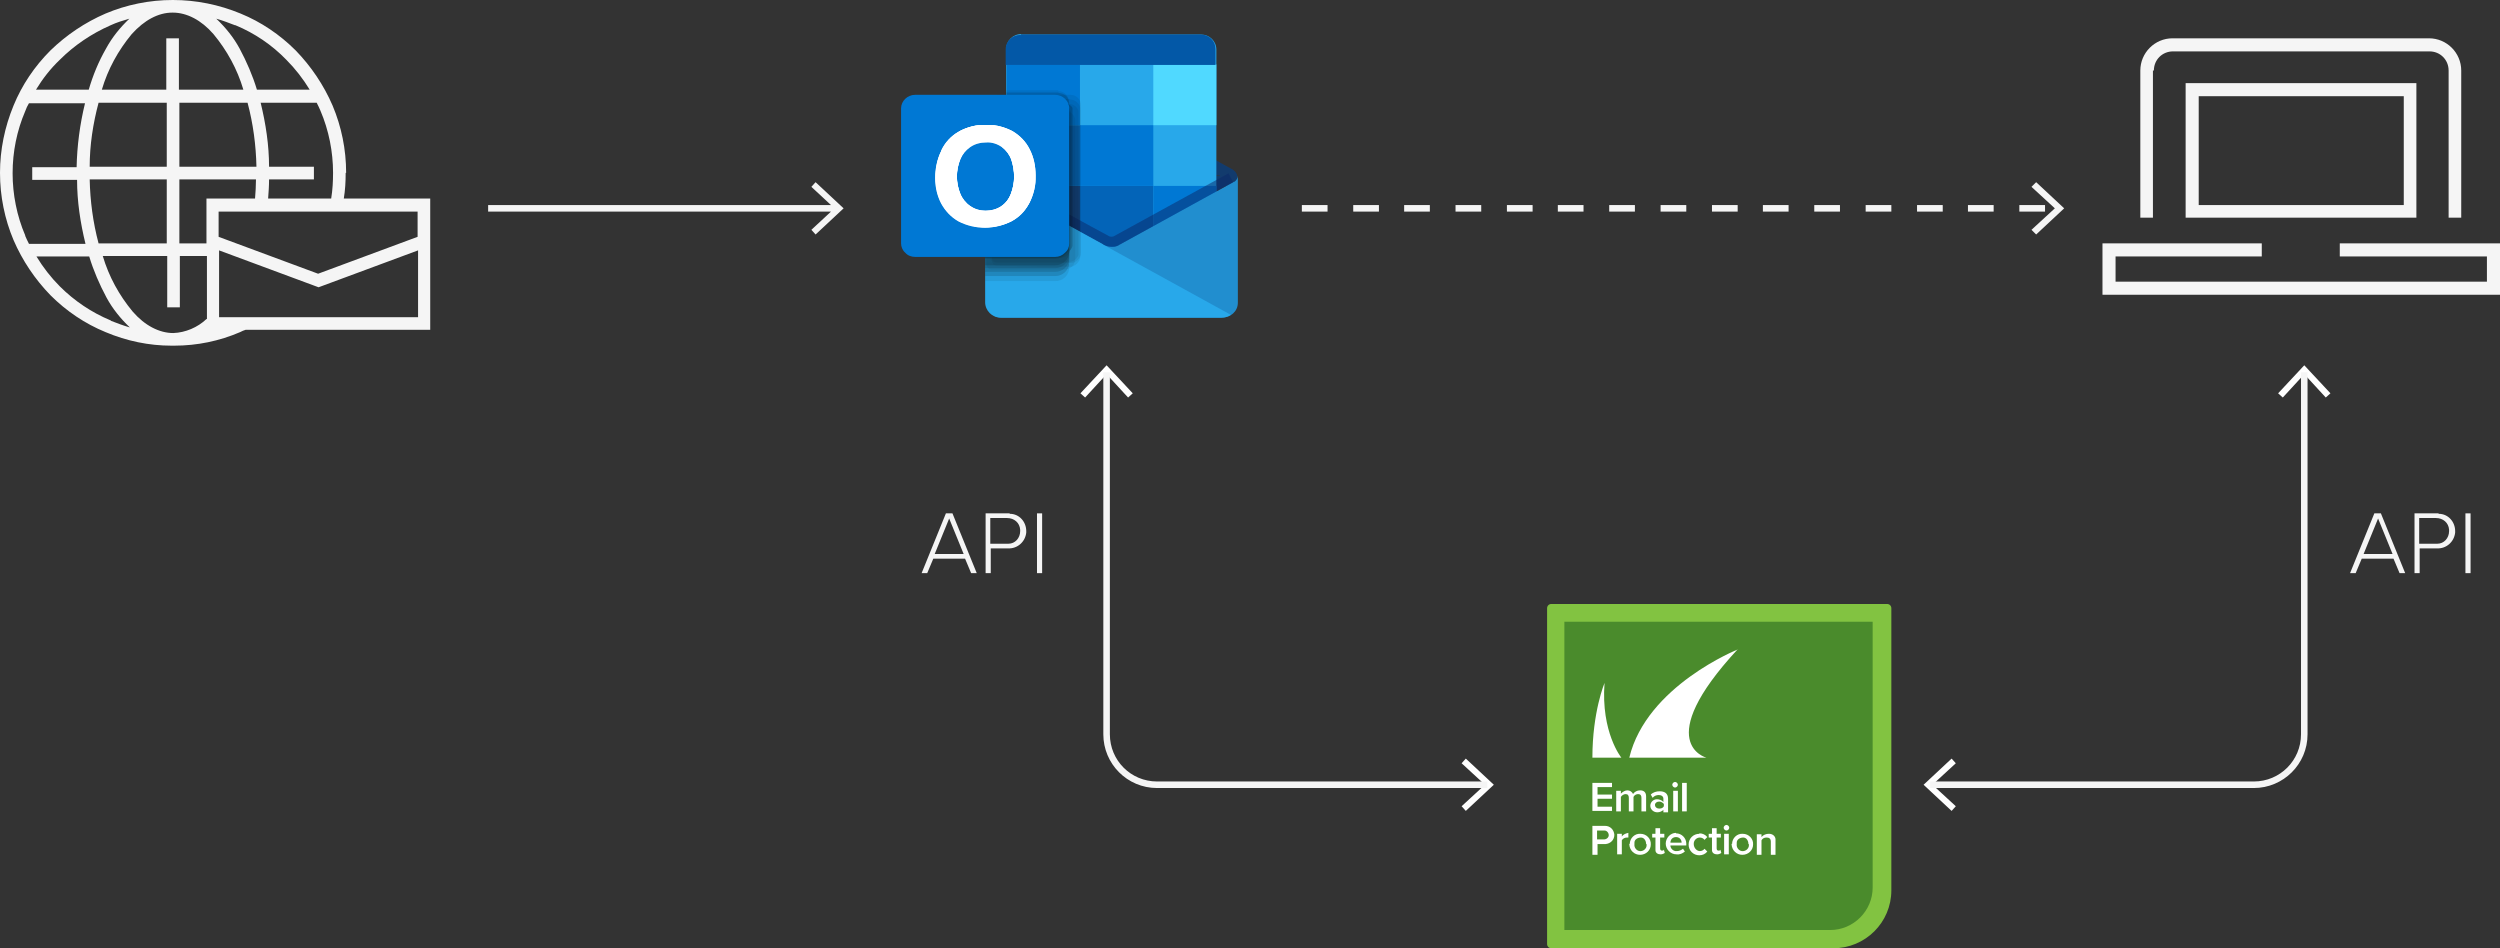 <?xml version="1.0" encoding="UTF-8"?>
<svg id="Layer_1" xmlns="http://www.w3.org/2000/svg" xmlns:xlink="http://www.w3.org/1999/xlink" version="1.1" viewBox="0 0 535.2 203">
  <rect x="0" y="0" width="535.2" height="203" fill="#333333" stroke="none"/>
  <!-- Generator: Adobe Illustrator 29.7.1, SVG Export Plug-In . SVG Version: 2.1.1 Build 8)  -->
  <defs>
    <style>
      .st0 {
        fill: none;
      }

      .st1 {
        fill: #0664b2;
      }

      .st2 {
        opacity: .3;
      }

      .st2, .st3, .st4, .st5, .st6, .st7, .st8 {
        isolation: isolate;
      }

      .st3 {
        opacity: .1;
      }

      .st4 {
        opacity: .2;
      }

      .st5 {
        opacity: 0;
      }

      .st6 {
        opacity: 0;
      }

      .st7 {
        opacity: .5;
      }

      .st8 {
        opacity: .2;
      }

      .st9 {
        fill: url(#linear-gradient2);
      }

      .st10 {
        fill: url(#linear-gradient1);
      }

      .st11 {
        fill: #0358a7;
      }

      .st12 {
        fill: url(#linear-gradient);
      }

      .st13 {
        fill: #0078d4;
      }

      .st14 {
        fill: #4a8b2c;
      }

      .st15 {
        fill: #123b6d;
      }

      .st16 {
        fill: #28a8ea;
      }

      .st17 {
        clip-path: url(#clippath-17);
      }

      .st18 {
        clip-path: url(#clippath-19);
      }

      .st19 {
        clip-path: url(#clippath-11);
      }

      .st20 {
        clip-path: url(#clippath-16);
      }

      .st21 {
        clip-path: url(#clippath-18);
      }

      .st22 {
        clip-path: url(#clippath-10);
      }

      .st23 {
        clip-path: url(#clippath-15);
      }

      .st24 {
        clip-path: url(#clippath-13);
      }

      .st25 {
        clip-path: url(#clippath-14);
      }

      .st26 {
        clip-path: url(#clippath-12);
      }

      .st27 {
        clip-path: url(#clippath-20);
      }

      .st28 {
        clip-path: url(#clippath-21);
      }

      .st29 {
        clip-path: url(#clippath-22);
      }

      .st30 {
        clip-path: url(#clippath-1);
      }

      .st31 {
        clip-path: url(#clippath-3);
      }

      .st32 {
        clip-path: url(#clippath-4);
      }

      .st33 {
        clip-path: url(#clippath-2);
      }

      .st34 {
        clip-path: url(#clippath-7);
      }

      .st35 {
        clip-path: url(#clippath-6);
      }

      .st36 {
        clip-path: url(#clippath-9);
      }

      .st37 {
        clip-path: url(#clippath-8);
      }

      .st38 {
        clip-path: url(#clippath-5);
      }

      .st39 {
        fill: #fff;
      }

      .st40 {
        fill: #0364b8;
      }

      .st41 {
        fill: #82c341;
      }

      .st42 {
        opacity: .4;
      }

      .st43 {
        opacity: .7;
      }

      .st44 {
        fill: #50d9ff;
      }

      .st45 {
        fill: #f5f5f5;
      }

      .st46 {
        fill: #14447d;
      }

      .st47 {
        fill: #0a2767;
      }

      .st48 {
        clip-path: url(#clippath);
      }
    </style>
    <clipPath id="clippath">
      <path class="st0" d="M264.2,38.9h0l-24.4,13.4c-.1,0-.2.1-.3.2-.9.5-2,.5-3,0-.1,0-.2-.1-.3-.2l-24.4-13.4c-.5-.3-.7-.7-.7-1.3v27.1c0,1.8,1.5,3.3,3.3,3.3,0,0,0,0,0,0h47.2c1.8,0,3.4-1.3,3.4-3.2,0,0,0,0,0,0h0v-27.2c0,.5-.3,1-.7,1.3h0Z"/>
    </clipPath>
    <linearGradient id="linear-gradient" x1="-52.3" y1="260.5" x2="-52.3" y2="260.5" gradientTransform="translate(5400.7 15180.9) scale(103.2 -58.1)" gradientUnits="userSpaceOnUse">
      <stop offset="0" stop-color="#35b8f1"/>
      <stop offset=".8" stop-color="#0d64ad"/>
      <stop offset="1" stop-color="#0d64ad"/>
    </linearGradient>
    <clipPath id="clippath-1">
      <rect class="st0" x="211.8" y="37" width="52.3" height="15.8"/>
    </clipPath>
    <clipPath id="clippath-2">
      <rect class="st0" x="210.5" y="19.3" width="21.8" height="40.9"/>
    </clipPath>
    <clipPath id="clippath-3">
      <rect class="st0" x="213.2" y="20.3" width="19.1" height="35.4"/>
    </clipPath>
    <clipPath id="clippath-4">
      <rect class="st0" x="210.9" y="25.4" width="18" height="34.8"/>
    </clipPath>
    <clipPath id="clippath-5">
      <rect class="st0" x="210.9" y="23.4" width="18" height="34.8"/>
    </clipPath>
    <clipPath id="clippath-6">
      <rect class="st0" x="212.3" y="20.3" width="19" height="36"/>
    </clipPath>
    <clipPath id="clippath-7">
      <rect class="st0" x="212.3" y="21.2" width="19.1" height="35.9"/>
    </clipPath>
    <clipPath id="clippath-8">
      <rect class="st0" x="210.7" y="20.3" width="18.2" height="32.3"/>
    </clipPath>
    <clipPath id="clippath-9">
      <rect class="st0" x="210.9" y="24.3" width="18" height="34.8"/>
    </clipPath>
    <clipPath id="clippath-10">
      <rect class="st0" x="210.9" y="21.3" width="18" height="34.1"/>
    </clipPath>
    <clipPath id="clippath-11">
      <rect class="st0" x="210.9" y="21.3" width="18" height="33.9"/>
    </clipPath>
    <clipPath id="clippath-12">
      <rect class="st0" x="210.9" y="22" width="18" height="34.8"/>
    </clipPath>
    <clipPath id="clippath-13">
      <rect class="st0" x="210.9" y="22.6" width="18" height="34.8"/>
    </clipPath>
    <clipPath id="clippath-14">
      <rect class="st0" x="211.9" y="22.2" width="19" height="33.9"/>
    </clipPath>
    <clipPath id="clippath-15">
      <rect class="st0" x="210.9" y="22.2" width="18.3" height="33.1"/>
    </clipPath>
    <clipPath id="clippath-16">
      <rect class="st0" x="210.5" y="20.4" width="19.1" height="33.9"/>
    </clipPath>
    <clipPath id="clippath-17">
      <rect class="st0" x="211.2" y="23.8" width="19" height="33.9"/>
    </clipPath>
    <clipPath id="clippath-18">
      <rect class="st0" x="210.7" y="19.3" width="18.1" height="33.9"/>
    </clipPath>
    <clipPath id="clippath-19">
      <rect class="st0" x="210.7" y="19.8" width="18.2" height="33.9"/>
    </clipPath>
    <clipPath id="clippath-20">
      <rect class="st0" x="200.3" y="26.8" width="21.4" height="22"/>
    </clipPath>
    <clipPath id="clippath-21">
      <path class="st0" d="M214.5,31.4c.9.7,1.6,1.6,2,2.7.4,1.2.6,2.5.6,3.7,0,1.3-.2,2.5-.7,3.7-.4,1.1-1.1,2-2,2.6-1,.7-2.2,1-3.4,1-1.2,0-2.3-.3-3.3-1-.9-.6-1.7-1.6-2.1-2.6-1-2.4-1-5.1,0-7.6.5-1.1,1.2-2,2.1-2.6,1-.7,2.2-1,3.4-1,1.2,0,2.4.3,3.4,1M205.3,28.2c-1.6.9-2.9,2.3-3.7,4h0c-.9,1.8-1.3,3.8-1.3,5.8,0,1.9.4,3.8,1.3,5.5.8,1.6,2.1,2.9,3.7,3.8,3.6,1.8,7.8,1.8,11.3,0,1.6-.9,2.9-2.3,3.8-3.9.9-1.8,1.4-3.8,1.3-5.9,0-1.9-.4-3.9-1.3-5.6-.8-1.6-2.1-2.9-3.6-3.8-1.7-.9-3.6-1.4-5.5-1.4-.1,0-.3,0-.4,0-1.9,0-3.8.5-5.5,1.4h0Z"/>
    </clipPath>
    <linearGradient id="linear-gradient1" x1="-58" y1="258.9" x2="-57.9" y2="258.9" gradientTransform="translate(1243.5 5854.4) scale(21.5 -22.5)" gradientUnits="userSpaceOnUse">
      <stop offset="0" stop-color="#f2f2f2"/>
      <stop offset="1" stop-color="#fff"/>
    </linearGradient>
    <clipPath id="clippath-22">
      <path class="st0" d="M214.5,31.4c.9.7,1.6,1.6,2,2.7.4,1.2.6,2.5.6,3.7,0,1.3-.2,2.5-.7,3.7-.4,1.1-1.1,2-2,2.6-1,.7-2.2,1-3.4,1-1.2,0-2.3-.3-3.3-1-.9-.6-1.7-1.6-2.1-2.6-1-2.4-1-5.1,0-7.6.5-1.1,1.2-2,2.1-2.6,1-.7,2.2-1,3.4-1,1.2,0,2.4.3,3.4,1M205.3,28.2c-1.6.9-2.9,2.3-3.7,4h0c-.9,1.8-1.3,3.8-1.3,5.8,0,1.9.4,3.8,1.3,5.5.8,1.6,2.1,2.9,3.7,3.8,3.6,1.8,7.8,1.8,11.3,0,1.6-.9,2.9-2.3,3.8-3.9.9-1.8,1.4-3.8,1.3-5.9,0-1.9-.4-3.9-1.3-5.6-.8-1.6-2.1-2.9-3.6-3.8-1.7-.9-3.6-1.4-5.5-1.4-.1,0-.3,0-.4,0-1.9,0-3.8.5-5.5,1.4h0Z"/>
    </clipPath>
    <linearGradient id="linear-gradient2" x1="-58" y1="258.9" x2="-57.9" y2="258.9" gradientTransform="translate(1243.5 5854.4) scale(21.5 -22.5)" gradientUnits="userSpaceOnUse">
      <stop offset="0" stop-color="#f2f2f2"/>
      <stop offset="1" stop-color="#fff"/>
    </linearGradient>
  </defs>
  <path id="Path_14019" class="st15" d="M263,36.1c1,0,1.9.8,1.9,1.9s-.8,1.9-1.9,1.9c-1,0-1.9-.8-1.9-1.9,0-1,.8-1.9,1.9-1.9h0"/>
  <path id="Path_14020" class="st15" d="M212.4,35.4c1.2,0,2.3,1,2.3,2.3,0,1.2-1,2.3-2.3,2.3-1.2,0-2.3-1-2.3-2.3,0-1.2,1-2.3,2.3-2.3h0"/>
  <path id="Path_14021" class="st15" d="M237.9,37.6h-26.3v1.3l24.4,13.4.3.2c.9.5,2.1.5,3,0l.3-.2,24.4-13.4v-1.3h-26.3Z"/>
  <path id="Path_14022" class="st15" d="M237.9,37.6h-26.3v-1.3l24.4-13.4.3-.2c.9-.5,2.1-.5,3,0l.3.2,24.3,13.4v1.2h-26.2"/>
  <path id="Path_14023" class="st16" d="M218.6,7.4h38.6c1.7,0,3.2,1.4,3.2,3.2h0v49.8c0,1.7-1.4,3.2-3.2,3.2h-38.6c-1.7,0-3.2-1.4-3.2-3.2h0V10.5c0-1.7,1.4-3.2,3.2-3.2h0"/>
  <rect id="Rectangle_3750" class="st46" x="215.5" y="39.8" width="17.9" height="13.5"/>
  <rect id="Rectangle_3751" class="st40" x="231.2" y="39.8" width="15.7" height="13.5"/>
  <rect id="Rectangle_3752" class="st1" x="215.5" y="26.8" width="15.7" height="13"/>
  <path id="Path_14024" class="st13" d="M246.9,39.8h13.5v13.5h-13.5v-13.5ZM231.2,26.8h15.7v13h-15.7v-13ZM215.5,13.8h15.7v13h-15.7v-13Z"/>
  <rect id="Rectangle_3753" class="st44" x="246.9" y="13.8" width="13.5" height="13"/>
  <path id="Path_14025" class="st11" d="M218.6,7.4h38.5c.8,0,1.6.3,2.2.9.6.6.9,1.3.9,2.2v3.4h-44.9v-3.4c0-1.7,1.5-3.1,3.2-3"/>
  <g id="Group_7378">
    <g class="st48">
      <g id="Group_7377">
        <path id="Path_14026" class="st12" d="M289.6,59.1l-62.8,22.8-40.5-35.3,62.8-22.8,40.5,35.3Z"/>
      </g>
    </g>
  </g>
  <g id="Group_7440">
    <g id="Group_7439">
      <g id="Group_7381" class="st7">
        <g id="Group_7380">
          <g class="st30">
            <g id="Group_7379">
              <path id="Path_14028" class="st47" d="M237.9,52.8c-.5,0-1-.1-1.5-.3l-24.6-13.5,1.1-1.9s24.1,13.3,24.6,13.5c.3.1.6.1.9,0l24.6-13.5,1,1.9-24.7,13.6c-.5.2-1,.3-1.5.3"/>
            </g>
          </g>
        </g>
      </g>
      <path id="Path_14029" class="st16" d="M214.3,68h47.2c.7,0,1.4-.2,2-.6l-27.1-14.9c-.1,0-.2-.1-.3-.2l-24.4-13.4-.8-.4v26.2c0,1.8,1.5,3.3,3.3,3.3h0"/>
      <g id="Group_7435" class="st43">
        <g id="Group_7434">
          <g class="st33">
            <g id="Group_7433">
              <g id="Group_7384" class="st5">
                <g id="Group_7383">
                  <g class="st31">
                    <g id="Group_7382">
                      <path id="Path_14030" d="M231.6,20.3h-18.2c0,.1-.1.3-.1.5v33.8c0,.6.5,1.1,1.1,1.1h15.7c1.2,0,2.2-1,2.3-2.2,0,0,0,0,0,0h0v-31.6c0-.6-.3-1.2-.7-1.6"/>
                    </g>
                  </g>
                </g>
              </g>
              <g id="Group_7387" class="st3">
                <g id="Group_7386">
                  <g class="st32">
                    <g id="Group_7385">
                      <path id="Path_14031" d="M225.9,25.4h-15v34.8h15c1.6,0,2.9-1.2,3-2.8v-29.3c0-1.6-1.4-2.8-3-2.8"/>
                    </g>
                  </g>
                </g>
              </g>
              <g id="Group_7390" class="st8">
                <g id="Group_7389">
                  <g class="st38">
                    <g id="Group_7388">
                      <path id="Path_14032" d="M225.9,23.4h-15v34.8h15c1.6,0,2.9-1.2,3-2.8v-29.3c0-1.6-1.4-2.8-3-2.7"/>
                    </g>
                  </g>
                </g>
              </g>
              <g id="Group_7393" class="st3">
                <g id="Group_7392">
                  <g class="st35">
                    <g id="Group_7391">
                      <path id="Path_14033" d="M229.2,20.3h-15.7c-.6,0-1.1.5-1.1,1.1v33.8c0,.6.5,1.1,1.1,1.1h15.7c1.2,0,2.2-1,2.2-2.2v-31.6c0-1.2-1-2.2-2.2-2.2"/>
                    </g>
                  </g>
                </g>
              </g>
              <g id="Group_7396" class="st3">
                <g id="Group_7395">
                  <g class="st34">
                    <g id="Group_7394">
                      <path id="Path_14034" d="M229.1,21.2h-15.7c-.6,0-1.1.5-1.1,1.1v33.5c0,.6.5,1.1,1.1,1.1l15.5.3c1.3-.1,2.3-1.1,2.4-2.4v-31.3c0-1.2-1-2.2-2.3-2.2"/>
                    </g>
                  </g>
                </g>
              </g>
              <g id="Group_7399" class="st6">
                <g id="Group_7398">
                  <g class="st37">
                    <g id="Group_7397">
                      <path id="Path_14035" d="M210.9,20.3v26.8h-.2v4.4c0,.6.5,1.1,1.1,1.1,0,0,0,0,0,0h0l12.5-2.2c1.2,0,4.6-1,4.6-2.2v-27.3c0-.2,0-.4-.1-.6h-17.8Z"/>
                    </g>
                  </g>
                </g>
              </g>
              <g id="Group_7402" class="st8">
                <g id="Group_7401">
                  <g class="st36">
                    <g id="Group_7400">
                      <path id="Path_14036" d="M225.9,24.3h-15v34.8h15c1.6,0,2.9-1.2,3-2.8v-29.3c0-1.6-1.4-2.8-3-2.8"/>
                    </g>
                  </g>
                </g>
              </g>
              <g id="Group_7405" class="st2">
                <g id="Group_7404">
                  <g class="st22">
                    <g id="Group_7403">
                      <path id="Path_14037" d="M225.9,21.3h-15v34.1h15c1.6,0,2.9-1.2,3-2.8v-28.5c0-1.6-1.4-2.8-3-2.8"/>
                    </g>
                  </g>
                </g>
              </g>
              <g id="Group_7408" class="st2">
                <g id="Group_7407">
                  <g class="st19">
                    <g id="Group_7406">
                      <path id="Path_14038" d="M225.9,21.3h-15v33.9h15c1.6,0,2.9-1.2,3-2.8v-28.3c0-1.6-1.4-2.8-3-2.8"/>
                    </g>
                  </g>
                </g>
              </g>
              <g id="Group_7411" class="st2">
                <g id="Group_7410">
                  <g class="st26">
                    <g id="Group_7409">
                      <path id="Path_14039" d="M225.9,22h-15v34.8h15c1.6,0,2.9-1.2,3-2.8v-29.3c0-1.6-1.4-2.8-3-2.8"/>
                    </g>
                  </g>
                </g>
              </g>
              <g id="Group_7414" class="st8">
                <g id="Group_7413">
                  <g class="st24">
                    <g id="Group_7412">
                      <path id="Path_14040" d="M225.9,22.6h-15v34.8h15c1.6,0,2.9-1.2,3-2.8v-29.3c0-1.6-1.4-2.8-3-2.8"/>
                    </g>
                  </g>
                </g>
              </g>
              <g id="Group_7417" class="st3">
                <g id="Group_7416">
                  <g class="st25">
                    <g id="Group_7415">
                      <path id="Path_14041" d="M228.7,22.2h-15.7c-.6,0-1.1.5-1.1,1.1,0,0,0,0,0,0v31.7c0,.6.5,1.1,1.1,1.1,0,0,0,0,0,0h15.7c1.2,0,2.2-.9,2.3-2.1,0,0,0,0,0,0v-29.6c0-1.2-1-2.2-2.3-2.2"/>
                    </g>
                  </g>
                </g>
              </g>
              <g id="Group_7420" class="st8">
                <g id="Group_7419">
                  <g class="st23">
                    <g id="Group_7418">
                      <path id="Path_14042" d="M227,22.2h-15.7c-.1,0-.3,0-.4,0v33c.1,0,.3,0,.4,0h15.7c1.2,0,2.2-.9,2.2-2.2,0,0,0,0,0,0h0v-28.8c0-1.2-1-2.2-2.2-2.2,0,0,0,0,0,0"/>
                    </g>
                  </g>
                </g>
              </g>
              <g id="Group_7423" class="st2">
                <g id="Group_7422">
                  <g class="st20">
                    <g id="Group_7421">
                      <path id="Path_14043" d="M223.1,20.4h-11.4c-.6,0-1.1.5-1.1,1.1,0,0,0,0,0,0v31.7c0,.6.5,1.1,1.1,1.1,0,0,0,0,0,0h15.7c1.2,0,2.2-.9,2.3-2.1,0,0,0,0,0,0h0v-28.7c0-1.3-3-2-3.4-2.4-1-.5-2-.8-3.1-.8"/>
                    </g>
                  </g>
                </g>
              </g>
              <g id="Group_7426" class="st3">
                <g id="Group_7425">
                  <g class="st17">
                    <g id="Group_7424">
                      <path id="Path_14044" d="M227.9,23.8h-15.6c-.6,0-1.1.5-1.1,1.1,0,0,0,0,0,0v31.7c0,.6.5,1.1,1.1,1.1,0,0,0,0,0,0h15.6c1.2,0,2.2-.9,2.3-2.2v-29.6c0-1.2-1-2.2-2.3-2.2"/>
                    </g>
                  </g>
                </g>
              </g>
              <g id="Group_7429" class="st3">
                <g id="Group_7428">
                  <g class="st21">
                    <g id="Group_7427">
                      <path id="Path_14045" d="M226.6,19.3h-11.2v9.7h-4.5v18.7h-.2v4.5c0,.6.5,1.1,1.1,1.1,0,0,0,0,0,0l12.4-2.2c1.2,0,4.6-1.1,4.6-2.2v-27.2c0-1.2-1-2.2-2.3-2.2"/>
                    </g>
                  </g>
                </g>
              </g>
              <g id="Group_7432" class="st4">
                <g id="Group_7431">
                  <g class="st18">
                    <g id="Group_7430">
                      <path id="Path_14046" d="M226.6,19.8h-11.2v9.1h-4.5v19.3h-.2v4.5c0,.6.5,1.1,1.1,1.1,0,0,0,0,0,0l12.5-2.2c1.2,0,4.6-1,4.6-2.2v-27.3c0-1.2-1-2.2-2.3-2.2h0"/>
                    </g>
                  </g>
                </g>
              </g>
            </g>
          </g>
        </g>
      </g>
      <path id="Path_14047" class="st13" d="M195.9,20.3h30c1.6,0,3,1.3,3,2.9,0,0,0,0,0,0h0v28.9c0,.8-.3,1.5-.9,2-.6.6-1.3.9-2.1.9h-30c-.8,0-1.6-.3-2.1-.9-.6-.5-.9-1.3-.9-2v-28.9c0-1.6,1.4-2.9,3-2.9"/>
      <path id="Path_14048" class="st39" d="M201.5,32.2c.8-1.7,2.1-3.1,3.7-4,1.8-1,3.9-1.5,6-1.4,1.9,0,3.8.4,5.5,1.4,1.6.9,2.8,2.2,3.6,3.8.9,1.7,1.3,3.7,1.3,5.6,0,2-.4,4-1.3,5.9-.8,1.7-2.1,3-3.8,3.9-3.6,1.8-7.8,1.8-11.3,0-1.6-.9-2.8-2.2-3.7-3.8-.9-1.7-1.3-3.6-1.3-5.5,0-2,.4-4,1.3-5.8h0ZM205.6,41.6c.4,1.1,1.2,2,2.1,2.6,1,.7,2.1,1,3.3,1,1.2,0,2.4-.3,3.4-1,.9-.7,1.6-1.6,2-2.6.4-1.2.7-2.4.7-3.7,0-1.3-.2-2.5-.6-3.7-.4-1.1-1.1-2-2-2.7-1-.7-2.2-1.1-3.4-1-1.2,0-2.4.3-3.4,1-1,.7-1.7,1.6-2.1,2.6-1,2.4-1,5.1,0,7.6"/>
      <g id="Group_7438" class="st42">
        <g id="Group_7437">
          <g class="st27">
            <g id="Group_7436">
              <path id="Path_14049" class="st39" d="M201.5,32.2c.8-1.7,2.1-3.1,3.7-4,1.8-1,3.9-1.5,6-1.4,1.9,0,3.8.4,5.5,1.4,1.6.9,2.8,2.2,3.6,3.8.9,1.7,1.3,3.7,1.3,5.6,0,2-.4,4-1.3,5.9-.8,1.7-2.1,3-3.8,3.9-3.6,1.8-7.8,1.8-11.3,0-1.6-.9-2.8-2.2-3.7-3.8-.9-1.7-1.3-3.6-1.3-5.5,0-2,.4-4,1.3-5.8h0ZM205.6,41.6c.4,1.1,1.2,2,2.1,2.6,1,.7,2.1,1,3.3,1,1.2,0,2.4-.3,3.4-1,.9-.7,1.6-1.6,2-2.6.4-1.2.7-2.4.7-3.7,0-1.3-.2-2.5-.6-3.7-.4-1.1-1.1-2-2-2.7-1-.7-2.2-1.1-3.4-1-1.2,0-2.4.3-3.4,1-1,.7-1.7,1.6-2.1,2.6-1,2.4-1,5.1,0,7.6"/>
            </g>
          </g>
        </g>
      </g>
    </g>
  </g>
  <g id="Group_7442">
    <g class="st28">
      <g id="Group_7441">
        <rect id="Rectangle_3776" class="st10" x="200.2" y="26.8" width="21.5" height="22.5"/>
      </g>
    </g>
  </g>
  <g id="Group_7444">
    <g class="st29">
      <g id="Group_7443">
        <rect id="Rectangle_3777" class="st9" x="200.2" y="26.8" width="21.5" height="22.5"/>
      </g>
    </g>
  </g>
  <path id="Path_14052" class="st41" d="M332.1,129.3h71.9c.5,0,.9.4.9.9v60.4c0,6.9-5.6,12.4-12.4,12.4h-60.4c-.5,0-.9-.4-.9-.9h0v-71.9c0-.5.4-.9.9-.9h0"/>
  <path id="Path_14053" class="st14" d="M334.9,133.1h66v56.9c0,5-4.1,9.1-9.1,9.1h-56.9v-66Z"/>
  <path id="Path_14054" class="st39" d="M347.1,162.2h-6.2c0-9.8,2.6-16,2.6-16-.8,10.6,3.6,16,3.6,16M372.1,139s-19.6,7.8-23.3,23.2h16.5s-11.9-3.1,6.7-23.2"/>
  <path id="Path_14055" class="st39" d="M340.9,167.6h4.2v.9h-3.1v1.6h3.1v.9h-3.1v1.7h3.1v.9h-4.2v-6.1h0Z"/>
  <path id="Path_14056" class="st39" d="M351.4,170.8c0-.5-.2-.8-.7-.8-.4,0-.8.2-1,.6v3.1h-1v-2.9c0-.5-.2-.8-.7-.8-.4,0-.8.3-1,.6v3.1h-1v-4.4h1v.6c.4-.4.9-.7,1.4-.7.5,0,1,.3,1.2.8.3-.5.9-.8,1.5-.8.8,0,1.3.4,1.3,1.3v3.2h-1v-2.9h0Z"/>
  <path id="Path_14057" class="st39" d="M356.2,173.3c-.4.4-.9.6-1.4.6-.8,0-1.5-.6-1.5-1.4,0,0,0,0,0,0,0-.8.7-1.4,1.4-1.4,0,0,0,0,0,0,.5,0,1.1.2,1.4.6v-.7c0-.5-.4-.8-1-.8-.5,0-1,.2-1.3.6l-.4-.7c.5-.5,1.2-.7,1.9-.7,1,0,1.8.4,1.8,1.6v2.9h-1v-.5h0ZM356.2,172.1c-.3-.3-.6-.5-1-.5-.5,0-.9.3-.9.7,0,0,0,0,0,0,0,.5.4.8.9.8.4,0,.8-.1,1-.5v-.7h0Z"/>
  <path id="Path_14058" class="st39" d="M358,168c0-.3.3-.6.6-.6.3,0,.6.3.6.6s-.3.6-.6.6-.6-.3-.6-.6h0M358.2,169.3h1v4.4h-1v-4.4Z"/>
  <rect id="Rectangle_3778" class="st39" x="360.1" y="167.6" width="1" height="6.1"/>
  <path id="Path_14059" class="st39" d="M340.9,176.8h2.7c1.1,0,1.9.8,2,1.9,0,1.1-.8,1.9-1.9,2,0,0,0,0-.1,0h-1.6v2.3h-1.1v-6.1h0ZM343.4,177.8h-1.5v1.9h1.5c.5,0,1-.4,1-.9,0-.5-.4-1-.9-1,0,0,0,0-.1,0"/>
  <path id="Path_14060" class="st39" d="M346.2,178.5h1v.6c.3-.5.9-.7,1.4-.8v1c-.1,0-.2,0-.3,0-.4,0-.9.2-1.1.6v3h-1v-4.4h0Z"/>
  <path id="Path_14061" class="st39" d="M348.9,180.7c0-1.3,1.1-2.3,2.3-2.2,1.3,0,2.3,1.1,2.2,2.3,0,1.2-1,2.2-2.3,2.2-1.2,0-2.2-.9-2.3-2.2,0,0,0-.1,0-.2M352.4,180.7c0-.7-.4-1.4-1.1-1.4-.7,0-1.4.4-1.4,1.1,0,.1,0,.2,0,.3-.1.7.4,1.4,1.1,1.5.7.1,1.4-.4,1.5-1.1,0-.1,0-.3,0-.4"/>
  <path id="Path_14062" class="st39" d="M354.4,181.9v-2.6h-.7v-.8h.7v-1.2h1v1.2h.9v.8h-.9v2.3c0,.3.1.5.4.5.2,0,.3,0,.4-.2l.2.7c-.3.2-.6.3-.9.3-.6,0-1.1-.3-1.1-.9,0,0,0-.2,0-.2h0Z"/>
  <path id="Path_14063" class="st39" d="M358.8,178.4c1.2,0,2.2,1,2.2,2.2,0,0,0,.1,0,.2v.2h-3.4c0,.7.7,1.3,1.4,1.2.5,0,.9-.2,1.3-.5l.4.6c-.5.4-1.1.7-1.8.6-1.3,0-2.3-1.1-2.3-2.3,0-1.2,1-2.3,2.2-2.3h0ZM357.5,180.4h2.5c0-.7-.5-1.2-1.2-1.2,0,0,0,0,0,0-.7,0-1.2.5-1.2,1.2h0Z"/>
  <path id="Path_14064" class="st39" d="M363.8,178.4c.7,0,1.3.3,1.7.8l-.6.6c-.2-.3-.6-.5-1-.5-.7,0-1.3.6-1.3,1.3,0,0,0,0,0,.1,0,.7.5,1.4,1.2,1.5,0,0,0,0,.1,0,.4,0,.8-.2,1-.5l.6.6c-.4.5-1,.8-1.7.8-1.3,0-2.3-1-2.3-2.3,0-1.3,1-2.3,2.3-2.3h0Z"/>
  <path id="Path_14065" class="st39" d="M366.5,181.9v-2.6h-.7v-.8h.7v-1.2h1v1.2h.9v.8h-.9v2.3c0,.3.1.5.4.5.2,0,.3,0,.4-.2l.2.7c-.3.2-.6.3-.9.3-.6,0-1.1-.3-1.1-.9,0,0,0-.2,0-.2h0Z"/>
  <path id="Path_14066" class="st39" d="M369,177.2c0-.3.3-.6.6-.6.3,0,.6.3.6.6,0,.3-.3.6-.6.6-.3,0-.6-.3-.6-.6M369.1,178.5h1v4.4h-1v-4.4Z"/>
  <path id="Path_14067" class="st39" d="M370.8,180.7c0-1.3,1.1-2.3,2.3-2.2,1.3,0,2.3,1.1,2.2,2.3,0,1.2-1,2.2-2.3,2.2-1.2,0-2.2-.9-2.3-2.2,0,0,0-.1,0-.2M374.3,180.7c0-.7-.4-1.4-1.1-1.4-.7,0-1.4.4-1.4,1.1,0,.1,0,.2,0,.3-.1.7.4,1.4,1.1,1.5.7.1,1.4-.4,1.5-1.1,0-.1,0-.3,0-.4"/>
  <path id="Path_14068" class="st39" d="M379.1,180.2c0-.7-.4-.9-.9-.9-.5,0-.9.2-1.1.6v3.1h-1v-4.4h1v.6c.4-.5,1-.7,1.6-.7.7,0,1.3.4,1.4,1.1,0,.1,0,.2,0,.3v3.1h-1v-2.8h0Z"/>
  <path id="Path_14070" class="st39" d="M231.3,84.2l1,.9,4.6-5,4.6,5,1-.9-5.6-6-5.6,6Z"/>
  <path id="Path_14071" class="st39" d="M313.8,173.6l-.9-1,5-4.6-5-4.6.9-1,6,5.6-6,5.6Z"/>
  <path id="Path_14073" class="st39" d="M487.7,84.2l1,.9,4.6-5,4.6,5,1-.9-5.6-6-5.6,6Z"/>
  <path id="Path_14074" class="st39" d="M417.8,162.4l.9,1-5,4.6,5,4.6-.9,1-6-5.6,6-5.6Z"/>
  <g>
    <path class="st45" d="M74.1,37c0-5-1-9.9-2.9-14.4-1.9-4.4-4.6-8.4-7.9-11.8-3.4-3.4-7.4-6.1-11.8-7.9C46.9,1,42,0,37,0c-5,0-9.9,1-14.4,2.9-4.4,1.9-8.4,4.6-11.8,7.9-3.4,3.4-6.1,7.4-7.9,11.8C1,27.2,0,32.1,0,37c0,5,1,9.9,2.9,14.4,1.9,4.4,4.6,8.4,7.9,11.8,3.4,3.4,7.4,6.1,11.8,7.9,4.5,1.9,9.3,2.9,14.1,2.9,0,0,.2,0,.3,0h.3c4.9,0,9.7-1,14.1-2.9.4-.2.8-.4,1.2-.5h39.5v-28.1h-18.5c.3-1.8.4-3.6.4-5.5ZM68.6,23.7c1.8,4.2,2.7,8.8,2.7,13.3,0,1.8-.1,3.7-.4,5.5h-13.5c.1-1.4.2-2.7.2-4.1h9.6v-2.7h-9.6c0-4.6-.7-9.2-1.8-13.7h12c.3.6.6,1.2.8,1.7ZM50.4,5.4c4.1,1.7,7.8,4.2,10.9,7.4,1.9,1.9,3.6,4.1,5,6.4h-11.3c-.9-3-2.2-6-3.7-8.8h0c-1.3-2.4-3-4.5-5-6.4,1.4.4,2.7.9,4,1.4ZM54.8,35.7h-16.4v-13.7s14.6,0,14.6,0c1.2,4.5,1.8,9.1,1.9,13.7ZM37,2.7c3,0,6.1,1.6,8.7,4.6,2.9,3.5,5.1,7.5,6.4,11.9h-13.8v-11h-2.7v11h-13.8c1.3-4.4,3.5-8.4,6.4-11.9,2.7-3,5.7-4.6,8.7-4.6ZM19.2,35.7h0c0-4.6.7-9.2,1.9-13.7h14.6v13.7h-16.4ZM35.7,38.4v13.7h-14.6c-1.2-4.5-1.8-9.1-1.9-13.7h16.4ZM12.8,12.8c3.1-3.1,6.8-5.6,10.9-7.4h0c1.3-.6,2.6-1,4-1.4-2,1.9-3.7,4-5,6.4-1.6,2.8-2.8,5.7-3.7,8.8H7.7c1.4-2.3,3.1-4.5,5.1-6.4ZM5.4,50.4c-1.8-4.2-2.7-8.8-2.7-13.3,0-4.6.9-9.1,2.7-13.3h0c.2-.6.5-1.2.8-1.7h12c-1.1,4.5-1.7,9.1-1.8,13.7H6.9v2.7h9.6c0,4.6.7,9.2,1.8,13.7H6.2c-.3-.6-.6-1.2-.8-1.7ZM23.7,68.6c-4.1-1.7-7.8-4.2-10.9-7.3h0c-1.9-1.9-3.6-4.1-5-6.4h11.3c.9,3,2.2,6,3.7,8.8,1.3,2.4,3,4.5,5,6.4-1.4-.4-2.7-.9-4-1.4ZM44.2,68.3c-1.9,1.8-4.5,2.9-7.1,3-3,0-6.1-1.6-8.7-4.6h0c-2.9-3.5-5.1-7.5-6.4-11.9h13.8v11h2.7v-11h5.8v13.5ZM44.2,52.1h-5.8v-13.7h16.4c0,1.4-.1,2.8-.2,4.1h-10.4v9.6ZM89.4,67.9h-42.5v-14.3l21.3,7.9,21.3-7.9v14.3ZM89.4,45.3v5.4l-21.3,7.9-21.3-7.9v-5.4h42.5Z"/>
    <path class="st45" d="M237.6,157.2v-77.5h-1.4v77.5c0,6.3,5.1,11.5,11.5,11.5h70.7v-1.4s-70.7,0-70.7,0c-5.6,0-10.1-4.5-10.1-10.1Z"/>
    <path class="st45" d="M492.6,157.2c0,5.6-4.5,10.1-10.1,10.1h-69.3v1.4h69.3c6.3,0,11.5-5.1,11.5-11.5v-77.5h-1.4v77.5Z"/>
    <path class="st45" d="M216.1,109.9c-.1,0-.2,0-.3,0h-4.8v12.8s1.1,0,1.1,0v-5.3h3.7c2,.1,3.7-1.4,3.9-3.4,0-.1,0-.2,0-.3,0-2-1.5-3.7-3.5-3.7ZM215.9,116.4c0,0-.2,0-.3,0h-3.6v-5.5h3.6c1.5,0,2.7,1,2.8,2.5,0,0,0,.2,0,.3,0,1.5-1.1,2.7-2.5,2.7Z"/>
    <rect class="st45" x="222" y="109.9" width="1.1" height="12.8"/>
    <path class="st45" d="M202.5,109.9l-5.2,12.8h1.2l1.3-3.1h6.8l1.3,3.1h1.2l-5.2-12.8h-1.4ZM200.1,118.6l3.1-7.6,3.1,7.6h-6.1Z"/>
    <path class="st45" d="M508.3,109.9l-5.2,12.8h1.2l1.3-3.1h6.8l1.3,3.1h1.2l-5.2-12.8h-1.4ZM506,118.6l3.1-7.6,3.1,7.6h-6.1Z"/>
    <rect class="st45" x="527.8" y="109.9" width="1.1" height="12.8"/>
    <path class="st45" d="M522,109.9c-.1,0-.2,0-.3,0h-4.8v12.8s1.1,0,1.1,0v-5.3h3.7c2,.1,3.7-1.4,3.9-3.4,0-.1,0-.2,0-.3,0-2-1.5-3.7-3.5-3.7ZM521.8,116.4c0,0-.2,0-.3,0h-3.6v-5.5h3.6c1.5,0,2.7,1,2.8,2.5,0,0,0,.2,0,.3,0,1.5-1.1,2.7-2.5,2.7Z"/>
    <rect class="st45" x="278.7" y="43.9" width="5.5" height="1.4"/>
    <rect class="st45" x="421.3" y="43.9" width="5.5" height="1.4"/>
    <rect class="st45" x="432.3" y="43.9" width="5.5" height="1.4"/>
    <rect class="st45" x="289.7" y="43.9" width="5.5" height="1.4"/>
    <rect class="st45" x="311.6" y="43.9" width="5.5" height="1.4"/>
    <rect class="st45" x="300.6" y="43.9" width="5.5" height="1.4"/>
    <rect class="st45" x="399.4" y="43.9" width="5.5" height="1.4"/>
    <rect class="st45" x="355.5" y="43.9" width="5.5" height="1.4"/>
    <rect class="st45" x="344.5" y="43.9" width="5.5" height="1.4"/>
    <rect class="st45" x="366.5" y="43.9" width="5.5" height="1.4"/>
    <rect class="st45" x="410.4" y="43.9" width="5.5" height="1.4"/>
    <rect class="st45" x="333.5" y="43.9" width="5.5" height="1.4"/>
    <rect class="st45" x="322.6" y="43.9" width="5.5" height="1.4"/>
    <rect class="st45" x="377.4" y="43.9" width="5.5" height="1.4"/>
    <rect class="st45" x="388.4" y="43.9" width="5.5" height="1.4"/>
    <polygon class="st45" points="434.9 49.2 435.9 50.2 441.9 44.6 435.9 39 434.9 40 439.9 44.6 434.9 49.2"/>
    <polygon class="st45" points="173.7 40 177.9 43.9 104.5 43.9 104.5 45.3 177.9 45.3 173.7 49.2 174.6 50.2 180.6 44.6 174.6 39 173.7 40"/>
    <path class="st45" d="M517.3,46.6v-28.8h-49.4v28.8h49.4ZM470.7,20.6h43.9v23.3s-43.9,0-43.9,0v-23.3Z"/>
    <path class="st45" d="M461.1,15.1c0-2.3,1.8-4.1,4.1-4.1h54.9c2.3,0,4.1,1.8,4.1,4.1v31.5h2.7V15.1c0-3.8-3.1-6.9-6.9-6.9h-54.9c-3.8,0-6.9,3.1-6.9,6.9v31.5h2.7V15.1Z"/>
    <polygon class="st45" points="500.9 52.1 500.9 54.9 532.4 54.9 532.4 60.3 452.9 60.3 452.9 54.9 484.2 54.9 484.2 52.1 450.1 52.1 450.1 63.1 535.2 63.1 535.2 52.1 500.9 52.1"/>
  </g>
</svg>